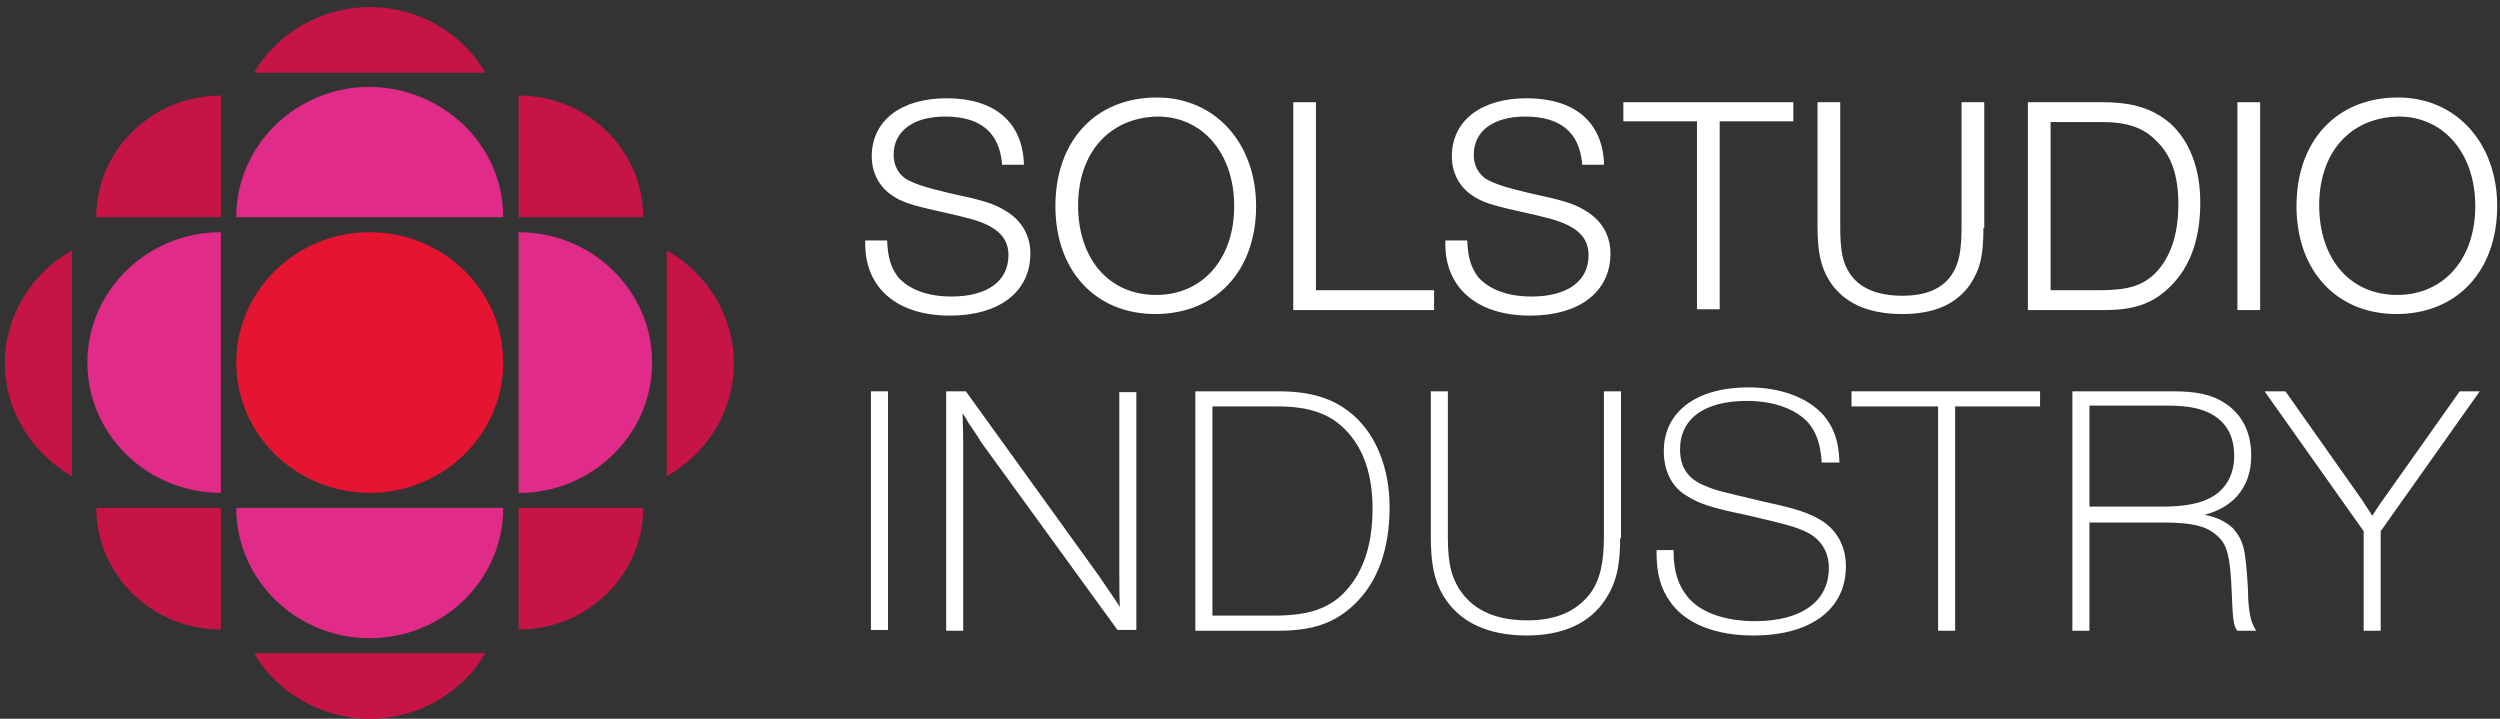 <?xml version="1.0" encoding="UTF-8"?> <svg xmlns="http://www.w3.org/2000/svg" width="160" height="46" viewBox="0 0 160 46" fill="none"><rect x="0" y="0" width="160" height="46" fill="#333333" stroke="none"/> <g clip-path="url(#clip0_101_35)"> <path fill-rule="evenodd" clip-rule="evenodd" d="M42.667 16.024C45.204 17.44 46.965 20.169 46.965 23.253C46.965 26.337 45.256 29.016 42.667 30.482C42.667 27.246 42.667 19.057 42.667 16.024Z" fill="#C71447"></path> <path fill-rule="evenodd" clip-rule="evenodd" d="M41.165 13.901C38.058 13.901 35.625 13.901 33.191 13.901C33.191 11.424 33.191 8.846 33.191 6.117C37.592 6.117 41.165 9.605 41.165 13.901Z" fill="#C71447"></path> <path fill-rule="evenodd" clip-rule="evenodd" d="M33.605 32.503C35.987 32.503 38.472 32.503 41.165 32.503C41.165 36.8 37.592 40.288 33.191 40.288C33.191 37.255 33.191 34.879 33.191 32.503C33.294 32.503 33.45 32.503 33.605 32.503Z" fill="#C71447"></path> <path fill-rule="evenodd" clip-rule="evenodd" d="M33.191 14.862C37.903 14.862 41.735 18.602 41.735 23.202C41.735 27.651 38.162 31.29 33.657 31.543C33.502 31.543 33.346 31.543 33.191 31.543C33.191 28.763 33.191 26.033 33.191 23.202C33.191 20.574 33.191 17.844 33.191 14.862Z" fill="#E12B88"></path> <path fill-rule="evenodd" clip-rule="evenodd" d="M32.207 13.901C29.359 13.901 26.563 13.901 23.663 13.901C20.971 13.901 18.123 13.901 15.12 13.901C15.12 9.301 18.952 5.561 23.663 5.561C28.375 5.611 32.207 9.301 32.207 13.901Z" fill="#E12B88"></path> <path fill-rule="evenodd" clip-rule="evenodd" d="M23.663 32.503C26.408 32.503 29.204 32.503 32.207 32.503C32.207 37.103 28.375 40.844 23.663 40.844C18.952 40.844 15.12 37.103 15.12 32.503C17.968 32.503 20.764 32.503 23.663 32.503Z" fill="#E12B88"></path> <path fill-rule="evenodd" clip-rule="evenodd" d="M31.068 4.651C27.754 4.651 19.418 4.651 16.259 4.651C17.709 2.174 20.505 0.455 23.663 0.455C26.822 0.455 29.567 2.123 31.068 4.651Z" fill="#C71447"></path> <path fill-rule="evenodd" clip-rule="evenodd" d="M16.259 41.804C19.573 41.804 27.91 41.804 31.068 41.804C29.618 44.281 26.822 46 23.663 46C20.505 46 17.709 44.281 16.259 41.804Z" fill="#C71447"></path> <path fill-rule="evenodd" clip-rule="evenodd" d="M23.663 14.862C28.375 14.862 32.207 18.602 32.207 23.202C32.207 27.802 28.375 31.543 23.663 31.543C18.952 31.543 15.12 27.802 15.12 23.202C15.12 18.602 18.952 14.862 23.663 14.862Z" fill="#E51431"></path> <path fill-rule="evenodd" clip-rule="evenodd" d="M14.136 32.503C14.136 34.98 14.136 37.558 14.136 40.288C9.735 40.288 6.162 36.8 6.162 32.503C9.269 32.503 11.65 32.503 14.136 32.503Z" fill="#C71447"></path> <path fill-rule="evenodd" clip-rule="evenodd" d="M14.136 23.202C14.136 25.831 14.136 28.611 14.136 31.543C9.424 31.543 5.592 27.802 5.592 23.202C5.592 18.602 9.424 14.862 14.136 14.862C14.136 17.642 14.136 20.372 14.136 23.202Z" fill="#E12B88"></path> <path fill-rule="evenodd" clip-rule="evenodd" d="M14.136 13.901C11.599 13.901 8.958 13.901 6.162 13.901C6.162 9.605 9.735 6.117 14.136 6.117C14.136 9.15 14.136 11.525 14.136 13.901Z" fill="#C71447"></path> <path fill-rule="evenodd" clip-rule="evenodd" d="M4.609 16.024C4.609 19.26 4.609 27.398 4.609 30.482C2.071 29.016 0.311 26.337 0.311 23.253C0.311 20.169 2.071 17.44 4.609 16.024Z" fill="#C71447"></path> <path fill-rule="evenodd" clip-rule="evenodd" d="M56.751 40.238H55.819V25.123H56.751V40.238Z" fill="white" stroke="white" stroke-width="0.159"></path> <path fill-rule="evenodd" clip-rule="evenodd" d="M72.647 40.238H71.56L62.861 28.257C62.602 27.802 62.291 27.398 62.033 26.994C61.929 26.791 61.774 26.539 61.515 26.185C61.515 26.539 61.566 27.297 61.566 28.51V40.288H60.635V25.123H61.774L70.266 36.901C70.835 37.761 71.405 38.519 71.767 39.176C71.715 38.468 71.715 37.154 71.715 36.295V25.174H72.647V40.238Z" fill="white" stroke="white" stroke-width="0.159"></path> <path d="M81.76 25.123C83.935 25.123 85.385 25.578 86.628 26.69C88.026 27.954 88.854 30.027 88.854 32.453C88.854 35.081 88.129 37.154 86.68 38.569C85.437 39.783 84.039 40.288 81.812 40.288H76.582V25.123H81.76ZM77.515 39.479H81.502C83.676 39.479 84.919 39.075 85.955 38.114C87.249 36.851 87.922 35.031 87.922 32.554C87.922 30.38 87.353 28.662 86.162 27.449C85.126 26.387 83.78 25.932 81.76 25.932H77.515V39.479Z" fill="white" stroke="white" stroke-width="0.159"></path> <path fill-rule="evenodd" clip-rule="evenodd" d="M103.612 34.374C103.612 36.244 103.353 37.306 102.68 38.317C101.696 39.833 99.987 40.591 97.709 40.591C95.223 40.591 93.411 39.732 92.427 38.064C91.858 37.103 91.651 36.042 91.651 34.323V25.123H92.583V34.374C92.583 36.143 92.841 37.103 93.515 38.013C94.395 39.176 95.793 39.783 97.761 39.783C99.625 39.783 100.971 39.176 101.851 38.013C102.472 37.154 102.731 36.042 102.731 34.323V25.123H103.663V34.374H103.612Z" fill="white" stroke="white" stroke-width="0.159"></path> <path fill-rule="evenodd" clip-rule="evenodd" d="M116.66 29.42C116.557 28.308 116.298 27.6 115.78 26.994C114.951 26.084 113.502 25.578 111.793 25.578C109.049 25.578 107.443 26.741 107.443 28.763C107.443 29.926 107.961 30.734 109.152 31.189C109.877 31.493 109.981 31.493 112.932 32.2C115.055 32.655 115.728 32.908 116.505 33.363C117.489 33.969 118.058 34.98 118.058 36.244C118.058 38.923 115.883 40.592 112.207 40.592C109.877 40.592 108.013 39.884 107.029 38.569C106.356 37.66 106.097 36.75 106.097 35.284H107.029C107.029 36.598 107.34 37.508 107.961 38.266C108.79 39.277 110.395 39.833 112.311 39.833C115.366 39.833 117.126 38.519 117.126 36.345C117.126 35.233 116.557 34.374 115.521 33.919C114.848 33.616 114.278 33.464 111.896 32.908C109.463 32.403 108.738 32.15 107.961 31.644C107.029 31.088 106.563 30.077 106.563 28.864C106.563 26.387 108.634 24.871 111.896 24.871C113.968 24.871 115.676 25.528 116.66 26.64C117.282 27.398 117.592 28.207 117.644 29.521H116.66V29.42Z" fill="white" stroke="white" stroke-width="0.159"></path> <path fill-rule="evenodd" clip-rule="evenodd" d="M130.537 25.932H125.049V40.288H124.117V25.932H118.576V25.123H130.485V25.932H130.537Z" fill="white" stroke="white" stroke-width="0.159"></path> <path d="M139.081 25.123C140.531 25.123 141.515 25.326 142.291 25.831C143.43 26.539 144 27.701 144 29.167C144 31.189 142.809 32.554 140.686 32.959C141.722 33.11 142.291 33.363 142.861 33.868C143.534 34.677 143.638 35.132 143.793 37.761C143.793 38.873 143.948 39.732 144.155 40.086L144.259 40.288H143.223C143.016 40.035 142.964 39.378 142.913 37.963C142.809 35.435 142.602 34.728 141.825 34.121C141.152 33.565 140.22 33.363 138.46 33.363H133.644V40.288H132.712V25.123H139.081ZM133.644 32.504H138.304C139.858 32.504 140.841 32.301 141.566 31.897C142.55 31.341 143.068 30.38 143.068 29.167C143.068 27.954 142.602 27.044 141.67 26.488C140.997 26.084 140.117 25.881 138.77 25.881H133.644V32.504Z" fill="white" stroke="white" stroke-width="0.159"></path> <path fill-rule="evenodd" clip-rule="evenodd" d="M152.285 33.969V40.288H151.353V33.969L145.087 25.123H146.227L151.146 32.099C151.353 32.453 151.663 32.857 151.819 33.161C152.026 32.857 152.233 32.504 152.492 32.15L157.463 25.123H158.55L152.285 33.969Z" fill="white" stroke="white" stroke-width="0.159"></path> <path fill-rule="evenodd" clip-rule="evenodd" d="M64.207 10.413C64 8.391 62.757 7.38 60.479 7.38C58.408 7.38 57.113 8.341 57.113 9.908C57.113 10.616 57.424 11.172 57.942 11.525C58.511 11.829 59.029 12.031 60.738 12.435C62.861 12.89 63.534 13.092 64.207 13.497C65.294 14.103 65.864 15.064 65.864 16.227C65.864 18.602 63.948 20.119 60.79 20.119C57.476 20.119 55.456 18.4 55.456 15.62V15.468H56.699C56.751 16.53 56.958 17.187 57.424 17.794C58.149 18.602 59.34 19.057 60.893 19.057C63.223 19.057 64.621 18.046 64.621 16.328C64.621 15.367 64.104 14.71 63.068 14.255C62.498 14.002 61.929 13.851 60.117 13.446C58.304 13.042 57.683 12.84 57.062 12.385C56.337 11.879 55.871 11.02 55.871 10.009C55.871 7.785 57.683 6.369 60.583 6.369C63.586 6.369 65.346 7.835 65.45 10.464H64.207V10.413Z" fill="white" stroke="white" stroke-width="0.159"></path> <path d="M80.311 13.194C80.311 17.288 77.774 20.018 73.942 20.018C70.162 20.018 67.625 17.288 67.625 13.194C67.625 9.049 70.162 6.319 74.046 6.319C77.722 6.319 80.311 9.2 80.311 13.194ZM68.919 13.143C68.919 16.631 70.939 18.956 73.994 18.956C76.997 18.956 79.068 16.631 79.068 13.194C79.068 9.756 76.997 7.38 74.097 7.38C70.99 7.431 68.919 9.706 68.919 13.143Z" fill="white" stroke="white" stroke-width="0.159"></path> <path fill-rule="evenodd" clip-rule="evenodd" d="M91.702 19.765H82.848V6.622H84.142V18.653H91.702V19.765Z" fill="white" stroke="white" stroke-width="0.159"></path> <path fill-rule="evenodd" clip-rule="evenodd" d="M101.333 10.413C101.126 8.391 99.883 7.38 97.605 7.38C95.534 7.38 94.24 8.341 94.24 9.908C94.24 10.616 94.55 11.172 95.068 11.525C95.638 11.829 96.155 12.031 97.864 12.435C99.987 12.89 100.66 13.092 101.333 13.497C102.421 14.103 102.99 15.064 102.99 16.227C102.99 18.602 101.074 20.119 97.916 20.119C94.602 20.119 92.582 18.4 92.582 15.62V15.468H93.825C93.877 16.53 94.084 17.187 94.55 17.794C95.275 18.602 96.466 19.057 98.019 19.057C100.35 19.057 101.748 18.046 101.748 16.328C101.748 15.367 101.23 14.71 100.194 14.255C99.625 14.002 99.055 13.851 97.243 13.446C95.43 13.042 94.809 12.84 94.188 12.385C93.463 11.879 92.997 11.02 92.997 10.009C92.997 7.785 94.809 6.369 97.709 6.369C100.712 6.369 102.472 7.835 102.576 10.464H101.333V10.413Z" fill="white" stroke="white" stroke-width="0.159"></path> <path fill-rule="evenodd" clip-rule="evenodd" d="M114.693 7.684H109.981V19.714H108.686V7.684H103.974V6.622H114.693V7.684Z" fill="white" stroke="white" stroke-width="0.159"></path> <path fill-rule="evenodd" clip-rule="evenodd" d="M126.861 14.508C126.861 16.378 126.654 17.187 126.032 18.147C125.152 19.411 123.754 20.018 121.735 20.018C119.56 20.018 118.006 19.31 117.126 17.895C116.608 17.035 116.401 16.125 116.401 14.457V6.622H117.696V14.508C117.696 16.075 117.851 16.833 118.317 17.541C118.939 18.501 120.129 19.007 121.735 19.007C123.288 19.007 124.375 18.552 124.997 17.591C125.463 16.884 125.618 16.024 125.618 14.508V6.622H126.913V14.508H126.861Z" fill="white" stroke="white" stroke-width="0.159"></path> <path d="M134.576 6.622C136.492 6.622 137.735 7.026 138.822 7.936C140.065 9.048 140.738 10.818 140.738 12.941C140.738 15.266 140.117 17.035 138.822 18.299C137.735 19.36 136.595 19.765 134.628 19.765H129.864V6.622H134.576ZM131.159 18.653H134.369C136.233 18.653 137.165 18.349 137.994 17.541C138.977 16.53 139.495 15.064 139.495 13.042C139.495 11.222 139.029 9.857 138.045 8.947C137.217 8.088 136.129 7.734 134.576 7.734H131.159V18.653Z" fill="white" stroke="white" stroke-width="0.159"></path> <path fill-rule="evenodd" clip-rule="evenodd" d="M144.57 19.765H143.275V6.622H144.57V19.765Z" fill="white" stroke="white" stroke-width="0.159"></path> <path d="M159.741 13.194C159.741 17.288 157.204 20.018 153.372 20.018C149.592 20.018 147.055 17.288 147.055 13.194C147.055 9.049 149.592 6.319 153.476 6.319C157.152 6.319 159.741 9.2 159.741 13.194ZM148.349 13.143C148.349 16.631 150.369 18.956 153.424 18.956C156.427 18.956 158.498 16.631 158.498 13.194C158.498 9.756 156.427 7.38 153.527 7.38C150.369 7.431 148.349 9.706 148.349 13.143Z" fill="white" stroke="white" stroke-width="0.159"></path> </g> <defs> <clipPath id="clip0_101_35"> <rect width="160" height="46" fill="white"></rect> </clipPath> </defs> </svg> 